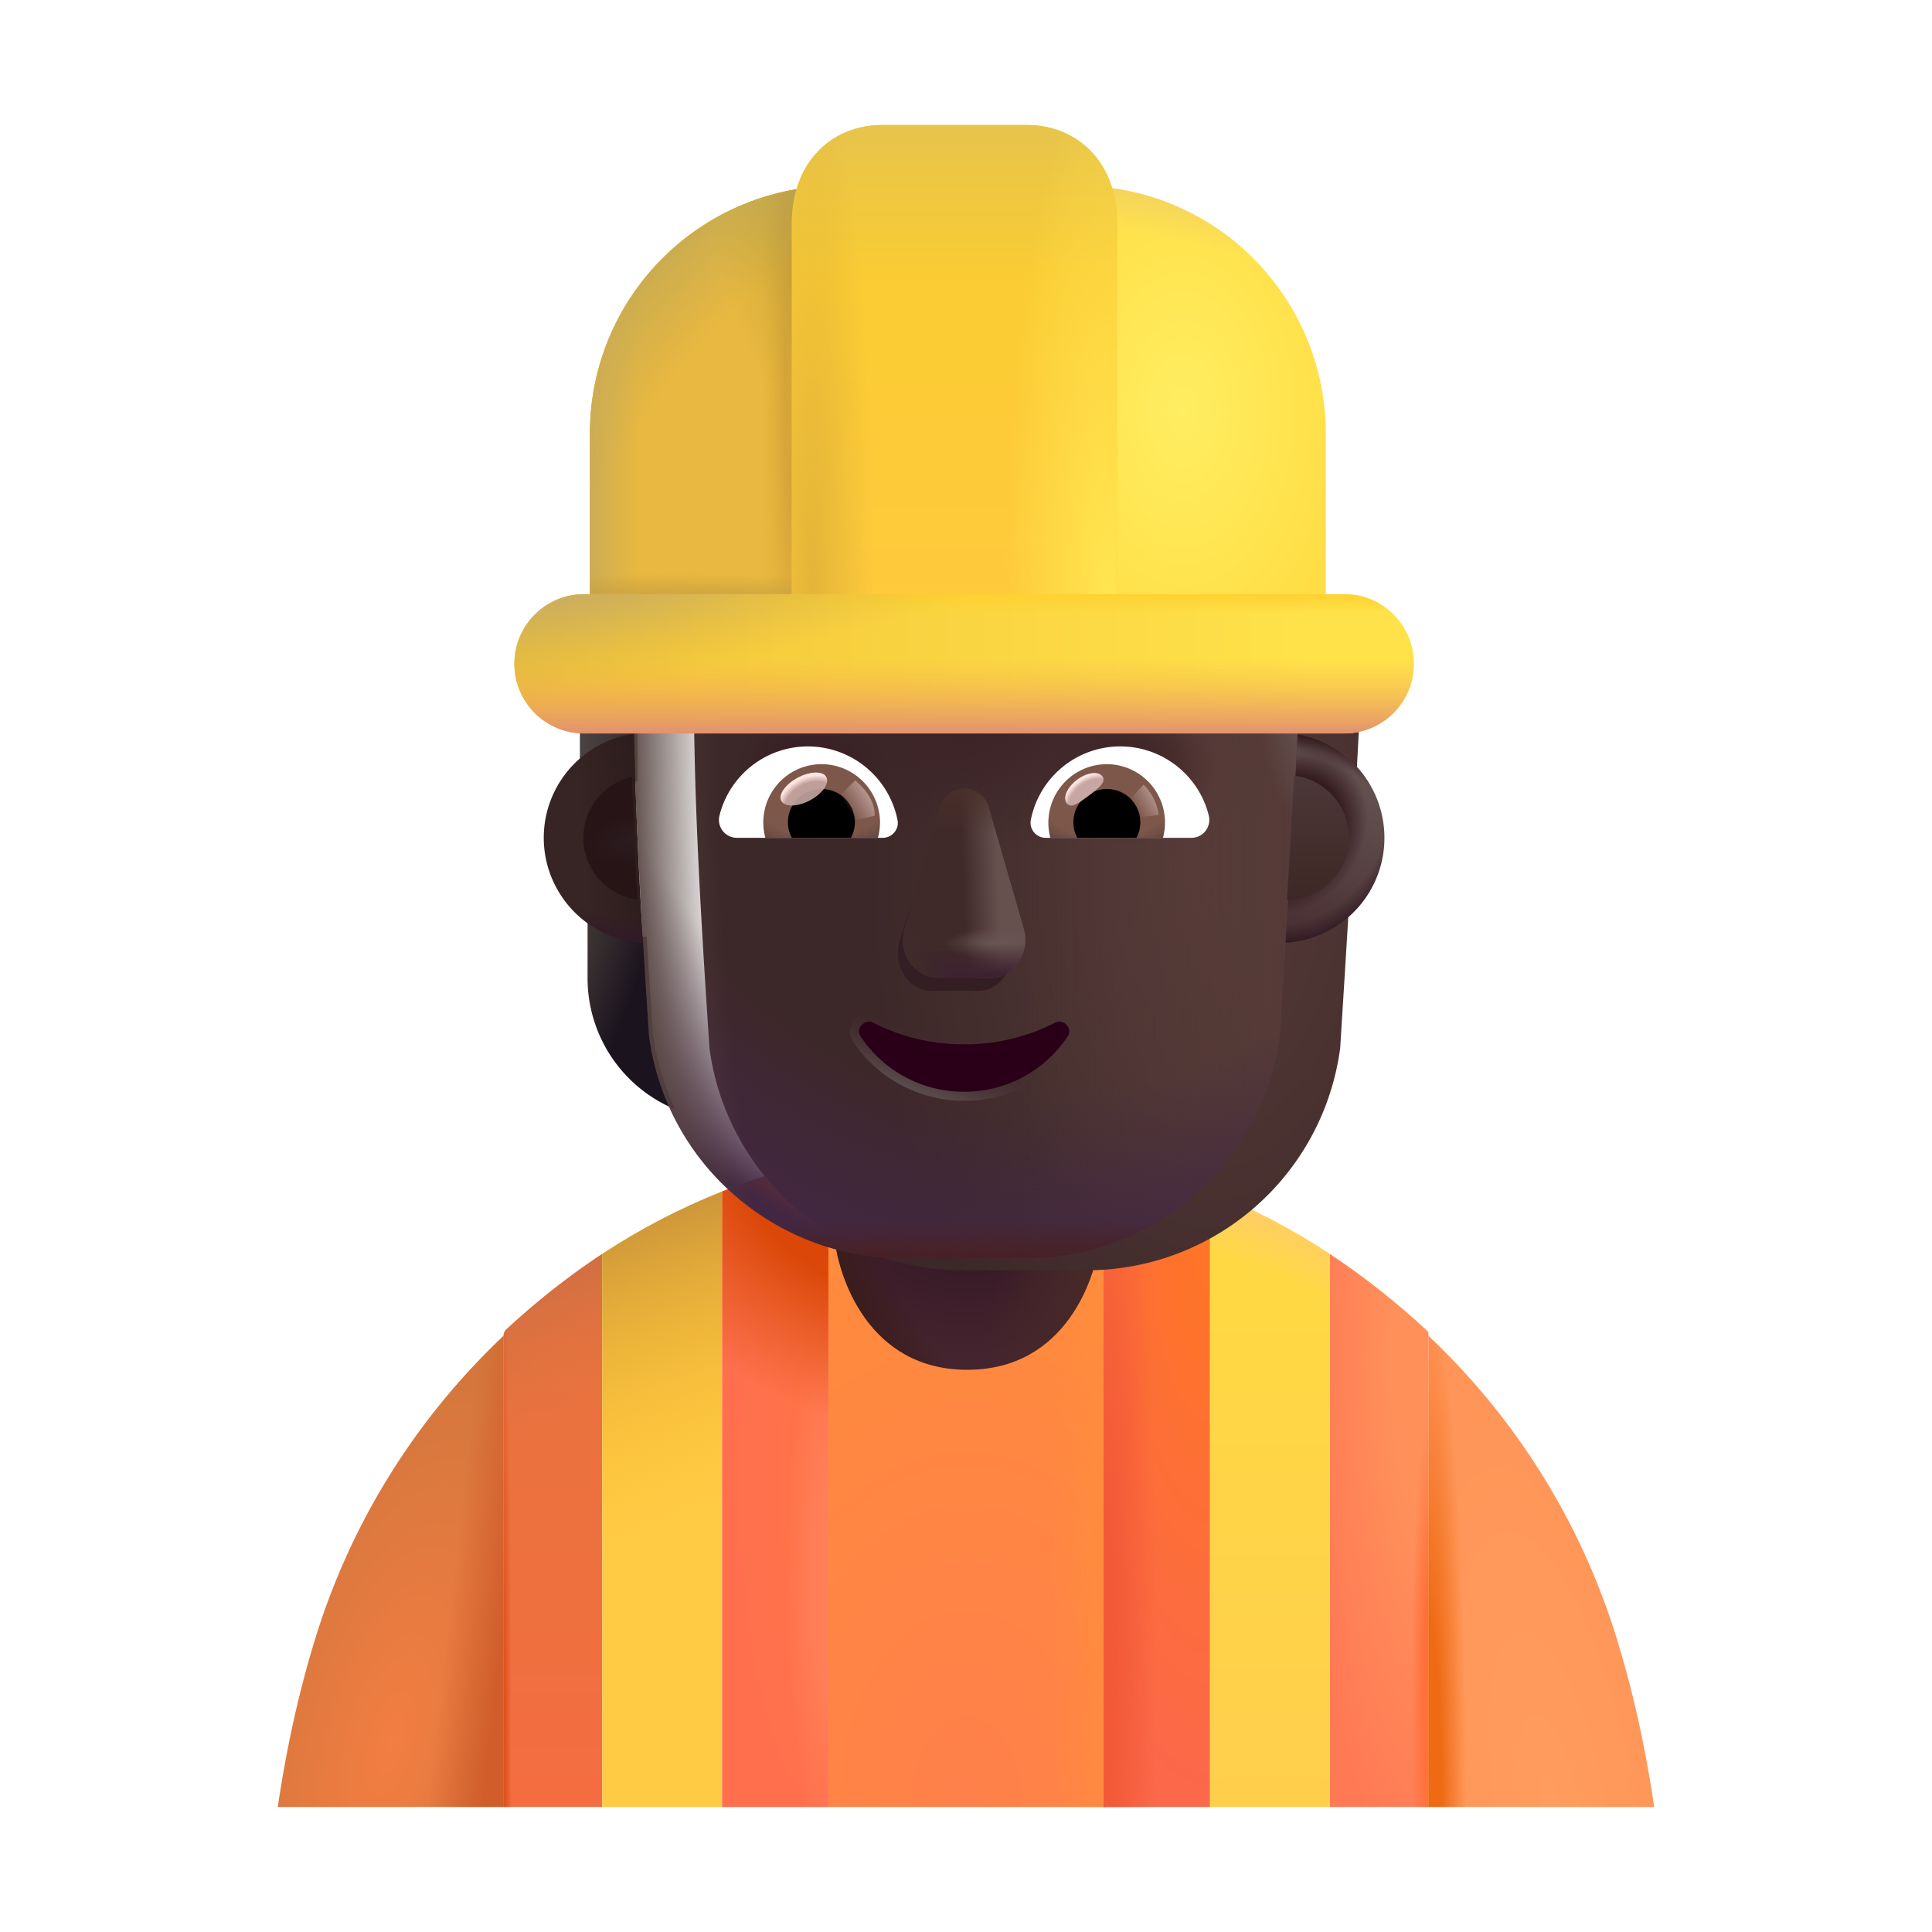 <svg xmlns="http://www.w3.org/2000/svg" fill="none" viewBox="0 0 32 32"><path fill="url(#svg-9518522c-4622-464a-9a0a-87846216a7f0-a)" d="M9.605 11.855h.953v1.082h-.953z"/><path fill="url(#svg-0dbd6de2-87d1-4574-8fa0-95325549f979-b)" d="M21.33 11.855h.836v1.082h-.836z"/><path fill="url(#svg-401a28d5-008b-4b96-a7de-e5c800f724bc-c)" d="M16.021 19.32c-.78 0-1.55.08-2.3.23v10.38h4.58V19.55c-.74-.15-1.5-.23-2.28-.23"/><path fill="url(#svg-56b1ae42-46fd-45bf-aef7-3cf29ca1bd46-d)" d="M16.021 19.32c-.78 0-1.55.08-2.3.23v10.38h4.58V19.55c-.74-.15-1.5-.23-2.28-.23"/><path fill="url(#svg-d983453c-852b-43d1-ba5c-094b021fec8a-e)" d="M13.721 19.198c-.608.134-1.196.31-1.763.537V29.93h1.763z"/><path fill="url(#svg-5ab86e51-c7be-47a0-b688-14aa5378352f-f)" d="M13.721 19.198c-.608.134-1.196.31-1.763.537V29.93h1.763z"/><path fill="url(#svg-7b8617a1-1091-4177-a008-3d9de06ee5e5-g)" d="M13.721 19.198c-.608.134-1.196.31-1.763.537V29.93h1.763z"/><path fill="url(#svg-03eb0e1a-2766-4aee-a638-76e2bc7fd2b4-h)" d="M18.279 19.198c.608.134 1.195.31 1.763.537V29.93H18.28z"/><path fill="url(#svg-93523068-8e76-48af-944b-f468989cb637-i)" d="M18.279 19.198c.608.134 1.195.31 1.763.537V29.93H18.28z"/><path fill="url(#svg-87542d7f-7db8-4b2a-84d0-81d7ac70385b-j)" d="M8.389 22.017a.15.15 0 0 0-.048.11v7.802h1.634v-9.16c-.56.37-1.092.79-1.586 1.248"/><path fill="url(#svg-ed1a6038-f138-4a6a-92e8-c3d19d116a62-k)" d="M8.389 22.017a.15.15 0 0 0-.048.11v7.802h1.634v-9.16c-.56.37-1.092.79-1.586 1.248"/><path fill="url(#svg-5c996c19-1dc7-47d3-b46a-0f21a56fc115-l)" d="M8.389 22.017a.15.15 0 0 0-.048.11v7.802h1.634v-9.16c-.56.37-1.092.79-1.586 1.248"/><path fill="url(#svg-a12601f3-5b74-4038-9afb-01d7044471c1-m)" d="M23.659 22.061v7.868h-1.634v-9.16c.578.383 1.126.817 1.634 1.292"/><path fill="url(#svg-ef80d8ee-3437-4a66-979b-e049436237d5-n)" d="M23.659 22.061v7.868h-1.634v-9.16c.578.383 1.126.817 1.634 1.292"/><path fill="#FFCA44" d="M9.975 20.77v9.16h1.983V19.735c-.698.28-1.355.62-1.983 1.034"/><path fill="url(#svg-69c2121e-1ea3-4b7f-8004-145e2af9d926-o)" d="M9.975 20.77v9.16h1.983V19.735c-.698.28-1.355.62-1.983 1.034"/><path fill="url(#svg-22c73495-50c1-4392-9534-a3a8c94b0d68-p)" d="M22.025 20.77v9.16h-1.983V19.735c.698.28 1.355.62 1.983 1.034"/><path fill="url(#svg-ea04c9df-062e-44d9-ba41-62d9fa9375d2-q)" d="M22.025 20.77v9.16h-1.983V19.735c.698.28 1.355.62 1.983 1.034"/><path fill="url(#svg-2788e2a7-3eee-4a89-b63b-01119d3d0da7-r)" d="M4.601 29.93c.14-.947.34-1.882.62-2.787a11.56 11.56 0 0 1 3.12-5.018v7.804z"/><path fill="url(#svg-49952594-6555-40f4-9e95-0b67fc115884-s)" d="M4.601 29.93c.14-.947.34-1.882.62-2.787a11.56 11.56 0 0 1 3.12-5.018v7.804z"/><path fill="url(#svg-da515e79-f8d2-4657-982b-720fa4e2e96d-t)" d="M27.399 29.93c-.14-.947-.34-1.882-.62-2.787a11.56 11.56 0 0 0-3.12-5.018v7.804z"/><path fill="url(#svg-56ebb66e-3241-4f3a-8de7-cac9cec5dc59-u)" d="M27.399 29.93c-.14-.947-.34-1.882-.62-2.787a11.56 11.56 0 0 0-3.12-5.018v7.804z"/><path fill="url(#svg-b1484895-c01e-4ad5-9a1a-9cf04dd3bcb7-v)" d="M13.81 20.406c.06.76.585 2.282 2.211 2.282s2.151-1.521 2.211-2.282z"/><path fill="url(#svg-f55c98fa-78c1-4c71-a019-5b0bd247f672-w)" d="M13.81 20.406c.06.76.585 2.282 2.211 2.282s2.151-1.521 2.211-2.282z"/><path fill="url(#svg-a873da3f-58b3-4158-a1a5-9fb5229b69af-x)" d="M13.81 20.406c.06.76.585 2.282 2.211 2.282s2.151-1.521 2.211-2.282z"/><g filter="url(#svg-c43e7ac8-d5e2-4d51-9127-c009905ca2b4-y)"><ellipse cx="19.299" cy="10.856" fill="#FFF060" rx="3.435" ry=".358"/></g><g filter="url(#svg-6f816b3c-ecf6-4e16-874b-c2e82c3476b5-z)"><ellipse cx="19.329" cy="10.856" fill="#FFF060" rx="2.827" ry=".264"/></g><path fill="url(#svg-1e828d02-136a-4e34-bdbe-1902922665ba-A)" d="M21.228 15.516c.363-.012.702-.135.978-.334v1.007a2.35 2.35 0 0 1-1.45 2.184q.277-.59.374-1.276z"/><path fill="url(#svg-1bacc06b-12a6-4399-9a53-010d675b7df3-B)" d="M10.71 15.516a1.77 1.77 0 0 1-.978-.334v1.007a2.35 2.35 0 0 0 1.45 2.184 4.4 4.4 0 0 1-.373-1.276z"/><g filter="url(#svg-0185ad7e-da60-48f8-a511-d002d5df07e7-C)"><path fill="url(#svg-60b0b08b-43f1-47cf-b509-581fa0d56031-D)" d="M10.75 17.155a4.236 4.236 0 0 0 4.203 3.685h2.041a4.236 4.236 0 0 0 4.204-3.685c.127-2.038.255-4.067.35-6.104a1.57 1.57 0 0 0-1.492-1.549h-1.514a2.62 2.62 0 0 1-2.393-1.56.72.72 0 0 0-.665-.453h-1.377c-1.997 0-3.615 1.636-3.615 3.655 0 2.013.126 3.993.258 6.011"/></g><path fill="url(#svg-f0cc8449-e865-4778-8594-5c878f410d9a-E)" d="M10.75 17.155a4.236 4.236 0 0 0 4.203 3.685h2.041a4.236 4.236 0 0 0 4.204-3.685c.127-2.038.255-4.067.35-6.104a1.57 1.57 0 0 0-1.492-1.549h-1.514a2.62 2.62 0 0 1-2.393-1.56.72.72 0 0 0-.665-.453h-1.377c-1.997 0-3.615 1.636-3.615 3.655 0 2.013.126 3.993.258 6.011"/><path fill="url(#svg-81fff1c4-b7de-46db-a24f-6c9cd93ac537-F)" d="M10.75 17.155a4.236 4.236 0 0 0 4.203 3.685h2.041a4.236 4.236 0 0 0 4.204-3.685c.127-2.038.255-4.067.35-6.104a1.57 1.57 0 0 0-1.492-1.549h-1.514a2.62 2.62 0 0 1-2.393-1.56.72.72 0 0 0-.665-.453h-1.377c-1.997 0-3.615 1.636-3.615 3.655 0 2.013.126 3.993.258 6.011"/><path fill="url(#svg-9fa60838-4405-4c78-855a-60f796a89f1c-G)" d="M10.75 17.155a4.236 4.236 0 0 0 4.203 3.685h2.041a4.236 4.236 0 0 0 4.204-3.685c.127-2.038.255-4.067.35-6.104a1.57 1.57 0 0 0-1.492-1.549h-1.514a2.62 2.62 0 0 1-2.393-1.56.72.72 0 0 0-.665-.453h-1.377c-1.997 0-3.615 1.636-3.615 3.655 0 2.013.126 3.993.258 6.011"/><path fill="url(#svg-1d851388-6ad5-46d4-b6e4-e36a1dca2fd5-H)" d="M10.75 17.155a4.236 4.236 0 0 0 4.203 3.685h2.041a4.236 4.236 0 0 0 4.204-3.685c.127-2.038.255-4.067.35-6.104a1.57 1.57 0 0 0-1.492-1.549h-1.514a2.62 2.62 0 0 1-2.393-1.56.72.72 0 0 0-.665-.453h-1.377c-1.997 0-3.615 1.636-3.615 3.655 0 2.013.126 3.993.258 6.011"/><path fill="url(#svg-63454303-9f34-4c06-a72e-d29e11b1b2f6-I)" d="M10.75 17.155a4.236 4.236 0 0 0 4.203 3.685h2.041a4.236 4.236 0 0 0 4.204-3.685c.127-2.038.255-4.067.35-6.104a1.57 1.57 0 0 0-1.492-1.549h-1.514a2.62 2.62 0 0 1-2.393-1.56.72.72 0 0 0-.665-.453h-1.377c-1.997 0-3.615 1.636-3.615 3.655 0 2.013.126 3.993.258 6.011"/><path fill="url(#svg-c1a1bc3b-d99a-47af-b6f3-04a6f176282f-J)" d="M10.75 17.155a4.236 4.236 0 0 0 4.203 3.685h2.041a4.236 4.236 0 0 0 4.204-3.685c.127-2.038.255-4.067.35-6.104a1.57 1.57 0 0 0-1.492-1.549h-1.514a2.62 2.62 0 0 1-2.393-1.56.72.72 0 0 0-.665-.453h-1.377c-1.997 0-3.615 1.636-3.615 3.655 0 2.013.126 3.993.258 6.011"/><path fill="url(#svg-44a617f6-7d5b-43da-a7a1-e4204fab8fed-K)" d="M10.75 17.155a4.236 4.236 0 0 0 4.203 3.685h2.041a4.236 4.236 0 0 0 4.204-3.685c.127-2.038.255-4.067.35-6.104a1.57 1.57 0 0 0-1.492-1.549h-1.514a2.62 2.62 0 0 1-2.393-1.56.72.72 0 0 0-.665-.453h-1.377c-1.997 0-3.615 1.636-3.615 3.655 0 2.013.126 3.993.258 6.011"/><path fill="url(#svg-39bef29c-2d2a-4ebf-b10a-47e94e08e4f6-L)" d="M10.75 17.155a4.236 4.236 0 0 0 4.203 3.685h2.041a4.236 4.236 0 0 0 4.204-3.685c.127-2.038.255-4.067.35-6.104a1.57 1.57 0 0 0-1.492-1.549h-1.514a2.62 2.62 0 0 1-2.393-1.56.72.72 0 0 0-.665-.453h-1.377c-1.997 0-3.615 1.636-3.615 3.655 0 2.013.126 3.993.258 6.011"/><path fill="url(#svg-cea1e80e-7e04-4170-8d3d-eefdff07a0e5-M)" d="M10.75 17.155a4.236 4.236 0 0 0 4.203 3.685h2.041a4.236 4.236 0 0 0 4.204-3.685c.127-2.038.255-4.067.35-6.104a1.57 1.57 0 0 0-1.492-1.549h-1.514a2.62 2.62 0 0 1-2.393-1.56.72.72 0 0 0-.665-.453h-1.377c-1.997 0-3.615 1.636-3.615 3.655 0 2.013.126 3.993.258 6.011"/><path fill="url(#svg-4fc14e2e-cf86-4c51-b98c-1583575c3d67-N)" d="M10.75 17.155a4.236 4.236 0 0 0 4.203 3.685h2.041a4.236 4.236 0 0 0 4.204-3.685c.127-2.038.255-4.067.35-6.104a1.57 1.57 0 0 0-1.492-1.549h-1.514a2.62 2.62 0 0 1-2.393-1.56.72.72 0 0 0-.665-.453h-1.377c-1.997 0-3.615 1.636-3.615 3.655 0 2.013.126 3.993.258 6.011"/><g filter="url(#svg-d651c898-1f62-4c6f-b2db-b0c4646d9e86-O)"><path fill="#331E24" d="m15.535 13.603-.639 1.989c-.11.409.153.818.524.818h.792c.37 0 .633-.416.524-.819l-.535-1.988c-.115-.44-.546-.44-.666 0"/></g><g filter="url(#svg-221ff4ec-9ac9-4b01-96d2-9e6ce48e3bcb-P)"><path fill="#402929" d="m15.556 13.39-.575 1.99c-.117.409.164.818.563.818h.85c.4 0 .681-.416.564-.818l-.575-1.99c-.123-.44-.698-.44-.827 0"/><path fill="url(#svg-3d3db516-bec2-47a5-9318-4573d6e81cc0-Q)" d="m15.556 13.39-.575 1.99c-.117.409.164.818.563.818h.85c.4 0 .681-.416.564-.818l-.575-1.99c-.123-.44-.698-.44-.827 0"/><path fill="url(#svg-9cb34fea-9530-4492-a1ba-fd73269f1978-R)" d="m15.556 13.39-.575 1.99c-.117.409.164.818.563.818h.85c.4 0 .681-.416.564-.818l-.575-1.99c-.123-.44-.698-.44-.827 0"/><path fill="url(#svg-62311e82-43fe-47c5-80ef-6d5b740ead41-S)" d="m15.556 13.39-.575 1.99c-.117.409.164.818.563.818h.85c.4 0 .681-.416.564-.818l-.575-1.99c-.123-.44-.698-.44-.827 0"/><path fill="url(#svg-defbf1e6-ca42-404c-bf5f-aca9f17aa21c-T)" d="m15.556 13.39-.575 1.99c-.117.409.164.818.563.818h.85c.4 0 .681-.416.564-.818l-.575-1.99c-.123-.44-.698-.44-.827 0"/><path fill="url(#svg-a51817a2-8faa-48f0-9f96-8049c0d1be76-U)" d="m15.556 13.39-.575 1.99c-.117.409.164.818.563.818h.85c.4 0 .681-.416.564-.818l-.575-1.99c-.123-.44-.698-.44-.827 0"/></g><g filter="url(#svg-705ad9d4-6ec2-4e6c-90b3-672ece7d9621-V)"><path stroke="url(#svg-902ed80e-6057-4380-a8a8-1178aab42c5b-W)" stroke-width=".15" d="M14.505 16.876c.423.22.927.346 1.464.346.543 0 1.042-.126 1.464-.347h.001a.24.24 0 0 1 .286.047c.068.071.093.185.025.288m-3.24-.335 3.177.293m-3.177-.293a.24.24 0 0 0-.286.05.22.22 0 0 0-.025.285m.311-.335-.248.293m3.488.042-.063-.042m.063.042-.063-.042m.063.042c-.376.569-1.03.948-1.776.948-.744 0-1.399-.379-1.775-.948m3.488-.042c-.362.55-.993.915-1.713.915-.719 0-1.35-.366-1.712-.915m-.063.042.063-.042m-.063.042.063-.042"/></g><path fill="url(#svg-2f942263-78b4-44f8-8bbf-4b11cb24f747-X)" d="M15.97 17.297a3.25 3.25 0 0 1-1.5-.355c-.148-.075-.307.092-.213.226.362.55.993.915 1.712.915.72 0 1.35-.366 1.713-.915.094-.14-.066-.301-.214-.226a3.23 3.23 0 0 1-1.499.355"/><path fill="#fff" d="M18.556 12.363c.706 0 1.303.487 1.465 1.145a.297.297 0 0 1-.29.369h-2.413a.25.25 0 0 1-.245-.294 1.51 1.51 0 0 1 1.483-1.22"/><path fill="url(#svg-6a594370-7472-403e-9af7-f083be67c79e-Y)" d="M18.332 12.657a.966.966 0 0 1 .93 1.22h-1.865a.97.97 0 0 1 .935-1.22"/><path fill="#000" d="M17.779 13.622a.55.55 0 0 1 .553-.553.55.55 0 0 1 .491.808h-.978a.5.5 0 0 1-.066-.255"/><g filter="url(#svg-2bc02dd3-90af-4640-9be1-c1966bc83ca2-Z)"><path fill="#C7A7A3" d="M18.26 12.861c.07.092-.074.204-.238.326s-.284.209-.353.117.008-.266.171-.388c.164-.122.352-.147.42-.055"/><path fill="url(#svg-f49cb7e3-d5f1-4799-8e8f-478d3fdadfb4-aa)" d="M18.26 12.861c.07.092-.074.204-.238.326s-.284.209-.353.117.008-.266.171-.388c.164-.122.352-.147.42-.055"/></g><g filter="url(#svg-a2a01b2a-b132-4b9b-9f04-965717136c84-ab)"><path fill="url(#svg-0b8182e5-812e-480b-8c17-8eb2425f633f-ac)" d="M19.192 13.495a.9.9 0 0 0-.25-.5l-.281.308.126.247z"/></g><path fill="#fff" d="M13.383 12.363c-.707 0-1.304.487-1.466 1.145a.297.297 0 0 0 .29.369h2.413c.154 0 .277-.14.246-.294a1.516 1.516 0 0 0-1.483-1.22"/><path fill="url(#svg-9e6965cd-f858-499c-8394-f7d5f5063e7c-ad)" d="M13.607 12.657a.965.965 0 0 0-.93 1.22h1.864a1 1 0 0 0 .035-.255.97.97 0 0 0-.97-.965"/><path fill="#000" d="M14.16 13.622a.55.55 0 0 0-.553-.553.55.55 0 0 0-.492.808h.979a.55.55 0 0 0 .066-.255"/><g filter="url(#svg-c4bcc09e-b011-4bb0-b319-8b0ed8b083df-ae)"><path fill="url(#svg-01567f6d-972f-449d-bb43-c6d58718ac9b-af)" d="M14.489 13.51c0-.313-.254-.52-.323-.584l-.312.302.192.39z"/></g><g filter="url(#svg-34fde001-1f0d-4a6d-8dfc-2ea6e8613203-ag)" transform="rotate(-27.914 13.315 13.07)"><ellipse cx="13.315" cy="13.069" fill="#C7A7A3" fill-opacity=".9" rx=".421" ry=".213"/><ellipse cx="13.315" cy="13.069" fill="url(#svg-2b17f17a-35a6-4f25-b504-43fac26f27f6-ah)" rx=".421" ry=".213"/></g><path fill="url(#svg-616d0bbf-45ff-4cff-a1ad-72d865dc5689-ai)" d="M21.294 15.614c.07-1.15.14-2.3.2-3.452a1.741 1.741 0 0 1-.2 3.452"/><path fill="url(#svg-c8708bef-52cf-4307-8909-bcf15b2c5f97-aj)" d="M21.294 15.614c.07-1.15.14-2.3.2-3.452a1.741 1.741 0 0 1-.2 3.452"/><path fill="url(#svg-9da5bb6a-a1e4-4511-8d4f-e746c38f99de-ak)" d="M21.294 15.614c.07-1.15.14-2.3.2-3.452a1.741 1.741 0 0 1-.2 3.452"/><path fill="url(#svg-4d059aa8-40cc-412d-8a8c-c0f2ee8b95be-al)" d="M21.294 15.614c.07-1.15.14-2.3.2-3.452a1.741 1.741 0 0 1-.2 3.452"/><path fill="url(#svg-28817720-39de-4b9a-8ac8-77af04f60e1d-am)" d="M10.502 12.153a1.741 1.741 0 0 0 .15 3.462 85 85 0 0 1-.15-3.462"/><path fill="url(#svg-830cf875-1a3e-4681-96e7-22c69be9e340-an)" d="M10.502 12.153a1.741 1.741 0 0 0 .15 3.462 85 85 0 0 1-.15-3.462"/><g filter="url(#svg-d7a261a1-5c0b-4df0-bd22-b114210e985d-ao)"><path fill="url(#svg-afbd1a14-7328-41d9-bd71-59b140e7b634-ap)" d="M10.468 12.868a1.034 1.034 0 0 0 .09 2.033 84 84 0 0 1-.09-2.033"/></g><g filter="url(#svg-bedf77a9-89b6-45dc-9b66-1dba448f780f-aq)"><path fill="url(#svg-6f473e56-50a6-405b-9494-c81f599ae95f-ar)" d="M21.316 14.906q.063-1.029.12-2.059a1.034 1.034 0 0 1-.12 2.06"/></g><path fill="url(#svg-4fb13f25-ed4f-4822-bb86-0a811229b21e-as)" d="M9.771 7.178a4.1 4.1 0 0 1 4.1-4.1h3.988a4.1 4.1 0 0 1 4.1 4.1V9.86H9.77z"/><path fill="url(#svg-5b996420-1217-48a2-b4c2-0983117aca5c-at)" d="M9.771 7.178a4.1 4.1 0 0 1 4.1-4.1h3.988a4.1 4.1 0 0 1 4.1 4.1V9.86H9.77z"/><path fill="url(#svg-95db0927-ba74-4c62-9bca-ed037fad5eb4-au)" d="M9.771 7.178a4.1 4.1 0 0 1 4.1-4.1h3.988a4.1 4.1 0 0 1 4.1 4.1V9.86H9.77z"/><path fill="url(#svg-ef0b69d4-1dbb-4c5b-80e1-579b448efa61-av)" d="M9.771 7.178a4.1 4.1 0 0 1 4.1-4.1h3.988a4.1 4.1 0 0 1 4.1 4.1V9.86H9.77z"/><path fill="url(#svg-e9d1d4d9-cc95-4abb-a33b-822861ef40e2-aw)" d="M9.771 7.178a4.1 4.1 0 0 1 4.1-4.1h3.988a4.1 4.1 0 0 1 4.1 4.1V9.86H9.77z"/><path fill="url(#svg-d38c1fdc-2755-4f79-acca-e437b8ccf122-ax)" d="M9.771 7.178a4.1 4.1 0 0 1 4.1-4.1h3.988a4.1 4.1 0 0 1 4.1 4.1V9.86H9.77z"/><path fill="url(#svg-f26a99db-54ee-4c34-92c7-b895613eb23f-ay)" d="M9.771 7.178a4.1 4.1 0 0 1 4.1-4.1h3.988a4.1 4.1 0 0 1 4.1 4.1V9.86H9.77z"/><path fill="url(#svg-7d0c9fef-cd3c-4649-836c-280e449cce04-az)" d="M9.771 7.178a4.1 4.1 0 0 1 4.1-4.1h3.988a4.1 4.1 0 0 1 4.1 4.1V9.86H9.77z"/><g filter="url(#svg-4ae36f14-f281-4911-8c53-f14dc7e494b7-aA)"><path fill="url(#svg-ac947a8e-ba67-4394-b0ab-a360f334f8a9-aB)" d="M14.615 2.07h2.39c.829 0 1.5.603 1.5 1.633v6.795h-5.39V3.703c0-1.03.671-1.633 1.5-1.633"/><path fill="url(#svg-8a5070bd-58d9-4a70-985d-726f07917871-aC)" d="M14.615 2.07h2.39c.829 0 1.5.603 1.5 1.633v6.795h-5.39V3.703c0-1.03.671-1.633 1.5-1.633"/><path fill="url(#svg-6076d0d7-68ee-4789-9045-f2ddcf3dd523-aD)" d="M14.615 2.07h2.39c.829 0 1.5.603 1.5 1.633v6.795h-5.39V3.703c0-1.03.671-1.633 1.5-1.633"/><path fill="url(#svg-6d43798e-da8c-45fa-bd74-77a8717e8ae5-aE)" d="M14.615 2.07h2.39c.829 0 1.5.603 1.5 1.633v6.795h-5.39V3.703c0-1.03.671-1.633 1.5-1.633"/></g><path fill="url(#svg-7eb7ba3c-8b8f-46e3-a414-3dac6864da1c-aF)" d="M22.266 9.842H9.672a1.153 1.153 0 1 0 0 2.306h12.594c.642 0 1.153-.52 1.153-1.153a1.147 1.147 0 0 0-1.153-1.153"/><path fill="url(#svg-08da78d0-57fc-4976-b5c5-6dc3cc3d8a73-aG)" d="M22.266 9.842H9.672a1.153 1.153 0 1 0 0 2.306h12.594c.642 0 1.153-.52 1.153-1.153a1.147 1.147 0 0 0-1.153-1.153"/><path fill="url(#svg-e7057936-b295-4504-89b4-105ce6420c73-aH)" d="M22.266 9.842H9.672a1.153 1.153 0 1 0 0 2.306h12.594c.642 0 1.153-.52 1.153-1.153a1.147 1.147 0 0 0-1.153-1.153"/><path fill="url(#svg-dd2be092-2672-4220-aaf7-fd963fa6cf4b-aI)" d="M22.266 9.842H9.672a1.153 1.153 0 1 0 0 2.306h12.594c.642 0 1.153-.52 1.153-1.153a1.147 1.147 0 0 0-1.153-1.153"/><defs><radialGradient id="svg-401a28d5-008b-4b96-a7de-e5c800f724bc-c" cx="0" cy="0" r="1" gradientTransform="matrix(0 -9.625 6.573 0 16.011 29.734)" gradientUnits="userSpaceOnUse"><stop stop-color="#FF804B"/><stop offset="1" stop-color="#FF8B3C"/></radialGradient><radialGradient id="svg-56b1ae42-46fd-45bf-aef7-3cf29ca1bd46-d" cx="0" cy="0" r="1" gradientTransform="matrix(-1.281 0 0 -12.504 18.677 26.172)" gradientUnits="userSpaceOnUse"><stop stop-color="#FF8E3D"/><stop offset="1" stop-color="#FF8E3D" stop-opacity="0"/></radialGradient><radialGradient id="svg-d983453c-852b-43d1-ba5c-094b021fec8a-e" cx="0" cy="0" r="1" gradientTransform="matrix(0 5.914 -1.617 0 13.721 24.564)" gradientUnits="userSpaceOnUse"><stop stop-color="#FF7446"/><stop offset="1" stop-color="#FF6F4E"/></radialGradient><radialGradient id="svg-5ab86e51-c7be-47a0-b688-14aa5378352f-f" cx="0" cy="0" r="1" gradientTransform="matrix(0 4.558 -.701 0 13.721 26.231)" gradientUnits="userSpaceOnUse"><stop offset=".35" stop-color="#FF7E58"/><stop offset="1" stop-color="#FF7E58" stop-opacity="0"/></radialGradient><radialGradient id="svg-7b8617a1-1091-4177-a008-3d9de06ee5e5-g" cx="0" cy="0" r="1" gradientTransform="rotate(116.713 .93 14.396)scale(3.38 5.522)" gradientUnits="userSpaceOnUse"><stop offset=".343" stop-color="#DA4708"/><stop offset="1" stop-color="#DC5314" stop-opacity="0"/></radialGradient><radialGradient id="svg-03eb0e1a-2766-4aee-a638-76e2bc7fd2b4-h" cx="0" cy="0" r="1" gradientTransform="matrix(0 9.438 -2.834 0 20.042 20.266)" gradientUnits="userSpaceOnUse"><stop stop-color="#FF7523"/><stop offset="1" stop-color="#FB684A"/></radialGradient><radialGradient id="svg-93523068-8e76-48af-944b-f468989cb637-i" cx="0" cy="0" r="1" gradientTransform="matrix(.882 0 0 11.047 18.279 27.384)" gradientUnits="userSpaceOnUse"><stop offset=".214" stop-color="#F25937"/><stop offset="1" stop-color="#F25937" stop-opacity="0"/></radialGradient><radialGradient id="svg-ed1a6038-f138-4a6a-92e8-c3d19d116a62-k" cx="0" cy="0" r="1" gradientTransform="matrix(-3.527 -8.456 9.646 -4.024 12.416 28.884)" gradientUnits="userSpaceOnUse"><stop offset=".684" stop-color="#E07241" stop-opacity="0"/><stop offset=".951" stop-color="#CC6E42"/></radialGradient><radialGradient id="svg-5c996c19-1dc7-47d3-b46a-0f21a56fc115-l" cx="0" cy="0" r="1" gradientTransform="matrix(.131 0 0 9.007 8.341 29.93)" gradientUnits="userSpaceOnUse"><stop offset=".245" stop-color="#DE521D"/><stop offset="1" stop-color="#DE521D" stop-opacity="0"/></radialGradient><radialGradient id="svg-a12601f3-5b74-4038-9afb-01d7044471c1-m" cx="0" cy="0" r="1" gradientTransform="matrix(0 8.783 -2.01 0 23.659 22.543)" gradientUnits="userSpaceOnUse"><stop offset=".309" stop-color="#FF905A"/><stop offset="1" stop-color="#FF7955"/></radialGradient><radialGradient id="svg-ef80d8ee-3437-4a66-979b-e049436237d5-n" cx="0" cy="0" r="1" gradientTransform="matrix(0 4.375 -.279 0 23.659 27.937)" gradientUnits="userSpaceOnUse"><stop offset=".325" stop-color="#FE713A"/><stop offset="1" stop-color="#FE713A" stop-opacity="0"/></radialGradient><radialGradient id="svg-69c2121e-1ea3-4b7f-8004-145e2af9d926-o" cx="0" cy="0" r="1" gradientTransform="rotate(-108.091 18.473 10.12)scale(11.665 18.669)" gradientUnits="userSpaceOnUse"><stop offset=".566" stop-color="#FDBF28" stop-opacity="0"/><stop offset=".971" stop-color="#CD963A"/></radialGradient><radialGradient id="svg-ea04c9df-062e-44d9-ba41-62d9fa9375d2-q" cx="0" cy="0" r="1" gradientTransform="matrix(1.794 -5.219 8.06 2.771 19.24 25.36)" gradientUnits="userSpaceOnUse"><stop offset=".834" stop-color="#FFCE64" stop-opacity="0"/><stop offset=".998" stop-color="#FFCE64"/></radialGradient><radialGradient id="svg-2788e2a7-3eee-4a89-b63b-01119d3d0da7-r" cx="0" cy="0" r="1" gradientTransform="matrix(1.87 -7.312 2.946 .753 6.471 28.89)" gradientUnits="userSpaceOnUse"><stop stop-color="#F37D42"/><stop offset="1" stop-color="#CE763C"/></radialGradient><radialGradient id="svg-da515e79-f8d2-4657-982b-720fa4e2e96d-t" cx="0" cy="0" r="1" gradientTransform="matrix(-1.406 -8.133 2.48 -.429 25.677 29.93)" gradientUnits="userSpaceOnUse"><stop stop-color="#FF9C5E"/><stop offset="1" stop-color="#FF9457"/></radialGradient><radialGradient id="svg-56ebb66e-3241-4f3a-8de7-cac9cec5dc59-u" cx="0" cy="0" r="1" gradientTransform="matrix(0 -8.324 .625 0 23.659 29.93)" gradientUnits="userSpaceOnUse"><stop offset=".353" stop-color="#EE6A13"/><stop offset="1" stop-color="#EE6A13" stop-opacity="0"/></radialGradient><radialGradient id="svg-b1484895-c01e-4ad5-9a1a-9cf04dd3bcb7-v" cx="0" cy="0" r="1" gradientTransform="matrix(0 2 -3.968 0 16.021 20.688)" gradientUnits="userSpaceOnUse"><stop offset=".133" stop-color="#381A27"/><stop offset=".88" stop-color="#44242E"/></radialGradient><radialGradient id="svg-f55c98fa-78c1-4c71-a019-5b0bd247f672-w" cx="0" cy="0" r="1" gradientTransform="rotate(125.503 3.823 15.175)scale(3.013 1.495)" gradientUnits="userSpaceOnUse"><stop offset=".239" stop-color="#472928"/><stop offset="1" stop-color="#472928" stop-opacity="0"/></radialGradient><radialGradient id="svg-a873da3f-58b3-4158-a1a5-9fb5229b69af-x" cx="0" cy="0" r="1" gradientTransform="matrix(-2.641 1.438 -2.501 -4.595 16.693 20.406)" gradientUnits="userSpaceOnUse"><stop offset=".694" stop-color="#381B17" stop-opacity="0"/><stop offset="1" stop-color="#381B17"/></radialGradient><radialGradient id="svg-1e828d02-136a-4e34-bdbe-1902922665ba-A" cx="0" cy="0" r="1" gradientTransform="matrix(.81 2.185 -2.595 .962 21.111 15.182)" gradientUnits="userSpaceOnUse"><stop offset=".215" stop-color="#3C3B3C"/><stop offset="1" stop-color="#221C27"/></radialGradient><radialGradient id="svg-1bacc06b-12a6-4399-9a53-010d675b7df3-B" cx="0" cy="0" r="1" gradientTransform="matrix(1.597 .502 -1.549 4.927 9.418 15.713)" gradientUnits="userSpaceOnUse"><stop stop-color="#463C39"/><stop offset=".746" stop-color="#1B141E"/></radialGradient><radialGradient id="svg-60b0b08b-43f1-47cf-b509-581fa0d56031-D" cx="0" cy="0" r="1" gradientTransform="matrix(-5.655 0 0 -10.004 19.007 14.164)" gradientUnits="userSpaceOnUse"><stop stop-color="#563B38"/><stop offset="1" stop-color="#3C2828"/></radialGradient><radialGradient id="svg-81fff1c4-b7de-46db-a24f-6c9cd93ac537-F" cx="0" cy="0" r="1" gradientTransform="rotate(94.704 5.263 12.026)scale(13.485 11.167)" gradientUnits="userSpaceOnUse"><stop offset=".767" stop-color="#432742" stop-opacity="0"/><stop offset=".997" stop-color="#432742"/></radialGradient><radialGradient id="svg-9fa60838-4405-4c78-855a-60f796a89f1c-G" cx="0" cy="0" r="1" gradientTransform="matrix(0 -1.242 1.537 0 18.616 12.744)" gradientUnits="userSpaceOnUse"><stop offset=".325" stop-color="#432728"/><stop offset="1" stop-color="#432728" stop-opacity="0"/></radialGradient><radialGradient id="svg-1d851388-6ad5-46d4-b6e4-e36a1dca2fd5-H" cx="0" cy="0" r="1" gradientTransform="matrix(.004 -1.184 1.288 .005 13.481 12.794)" gradientUnits="userSpaceOnUse"><stop offset=".378" stop-color="#361E27"/><stop offset="1" stop-color="#361E27" stop-opacity="0"/></radialGradient><radialGradient id="svg-63454303-9f34-4c06-a72e-d29e11b1b2f6-I" cx="0" cy="0" r="1" gradientTransform="rotate(176.388 9.601 7.927)scale(9.209 23.524)" gradientUnits="userSpaceOnUse"><stop offset=".836" stop-color="#564440" stop-opacity="0"/><stop offset="1" stop-color="#564440"/></radialGradient><radialGradient id="svg-c1a1bc3b-d99a-47af-b6f3-04a6f176282f-J" cx="0" cy="0" r="1" gradientTransform="matrix(4.406 -2.865 1.049 1.613 10.055 9.485)" gradientUnits="userSpaceOnUse"><stop offset=".38" stop-color="#231112"/><stop offset="1" stop-color="#231112" stop-opacity="0"/></radialGradient><radialGradient id="svg-44a617f6-7d5b-43da-a7a1-e4204fab8fed-K" cx="0" cy="0" r="1" gradientTransform="matrix(-.254 2.702 -1.08 -.101 21.967 11.008)" gradientUnits="userSpaceOnUse"><stop offset=".245" stop-color="#6B5B59"/><stop offset="1" stop-color="#6B5B59" stop-opacity="0"/></radialGradient><radialGradient id="svg-39bef29c-2d2a-4ebf-b10a-47e94e08e4f6-L" cx="0" cy="0" r="1" gradientTransform="rotate(121.159 6.822 9.632)scale(3.644 3.009)" gradientUnits="userSpaceOnUse"><stop offset=".078" stop-color="#534445"/><stop offset="1" stop-color="#534445" stop-opacity="0"/></radialGradient><radialGradient id="svg-4fc14e2e-cf86-4c51-b98c-1583575c3d67-N" cx="0" cy="0" r="1" gradientTransform="matrix(0 2.343 -3.865 0 16.02 11.82)" gradientUnits="userSpaceOnUse"><stop offset=".133" stop-color="#3D2427"/><stop offset="1" stop-color="#3D2427" stop-opacity="0"/></radialGradient><radialGradient id="svg-9cb34fea-9530-4492-a1ba-fd73269f1978-R" cx="0" cy="0" r="1" gradientTransform="matrix(0 .264 -.83 0 16.474 15.636)" gradientUnits="userSpaceOnUse"><stop stop-color="#685554"/><stop offset="1" stop-color="#685554" stop-opacity="0"/></radialGradient><radialGradient id="svg-defbf1e6-ca42-404c-bf5f-aca9f17aa21c-T" cx="0" cy="0" r="1" gradientTransform="matrix(-1.645 .754 -1.212 -2.644 16.6 15.02)" gradientUnits="userSpaceOnUse"><stop offset=".714" stop-color="#3E2B29" stop-opacity="0"/><stop offset="1" stop-color="#3F2C2A"/></radialGradient><radialGradient id="svg-2f942263-78b4-44f8-8bbf-4b11cb24f747-X" cx="0" cy="0" r="1" gradientTransform="matrix(0 -.78 3.137 0 15.97 17.993)" gradientUnits="userSpaceOnUse"><stop stop-color="#290018"/><stop offset="1" stop-color="#290017"/></radialGradient><radialGradient id="svg-6a594370-7472-403e-9af7-f083be67c79e-Y" cx="0" cy="0" r="1" gradientTransform="matrix(0 .878 -1.396 0 18.33 13.173)" gradientUnits="userSpaceOnUse"><stop offset=".802" stop-color="#7D574A"/><stop offset="1" stop-color="#694B43"/><stop offset="1" stop-color="#804D49"/><stop offset="1" stop-color="#664842"/></radialGradient><radialGradient id="svg-f49cb7e3-d5f1-4799-8e8f-478d3fdadfb4-aa" cx="0" cy="0" r="1" gradientTransform="rotate(-127.812 12.29 2.204)scale(.409 .563)" gradientUnits="userSpaceOnUse"><stop offset=".766" stop-color="#FFE6E2" stop-opacity="0"/><stop offset=".966" stop-color="#FFE6E2"/></radialGradient><radialGradient id="svg-9e6965cd-f858-499c-8394-f7d5f5063e7c-ad" cx="0" cy="0" r="1" gradientTransform="matrix(0 .878 -1.396 0 13.609 13.173)" gradientUnits="userSpaceOnUse"><stop offset=".802" stop-color="#7D574A"/><stop offset="1" stop-color="#694B43"/><stop offset="1" stop-color="#804D49"/><stop offset="1" stop-color="#664842"/></radialGradient><radialGradient id="svg-2b17f17a-35a6-4f25-b504-43fac26f27f6-ah" cx="0" cy="0" r="1" gradientTransform="rotate(-90.897 13.25 .159)scale(.535 .643)" gradientUnits="userSpaceOnUse"><stop offset=".766" stop-color="#FFE6E2" stop-opacity="0"/><stop offset=".966" stop-color="#FFE6E2"/></radialGradient><radialGradient id="svg-c8708bef-52cf-4307-8909-bcf15b2c5f97-aj" cx="0" cy="0" r="1" gradientTransform="matrix(.68 2.427 -2.315 .649 20.965 13.188)" gradientUnits="userSpaceOnUse"><stop offset=".856" stop-color="#301924" stop-opacity="0"/><stop offset="1" stop-color="#301924"/></radialGradient><radialGradient id="svg-9da5bb6a-a1e4-4511-8d4f-e746c38f99de-ak" cx="0" cy="0" r="1" gradientTransform="matrix(.852 -1.169 .98 .714 21.354 13.777)" gradientUnits="userSpaceOnUse"><stop offset=".664" stop-color="#351B1E"/><stop offset="1" stop-color="#351B1E" stop-opacity="0"/></radialGradient><radialGradient id="svg-4d059aa8-40cc-412d-8a8c-c0f2ee8b95be-al" cx="0" cy="0" r="1" gradientTransform="rotate(-69.263 20.848 -8.567)scale(1.793 2.396)" gradientUnits="userSpaceOnUse"><stop offset=".803" stop-color="#361C1E" stop-opacity="0"/><stop offset=".966" stop-color="#361C1E"/></radialGradient><radialGradient id="svg-830cf875-1a3e-4681-96e7-22c69be9e340-an" cx="0" cy="0" r="1" gradientTransform="matrix(-.447 2.246 -2.208 -.439 10.276 13.37)" gradientUnits="userSpaceOnUse"><stop offset=".775" stop-color="#301929" stop-opacity="0"/><stop offset="1" stop-color="#301929"/></radialGradient><radialGradient id="svg-afbd1a14-7328-41d9-bd71-59b140e7b634-ap" cx="0" cy="0" r="1" gradientTransform="matrix(-.991 .17 -.075 -.437 10.653 13.884)" gradientUnits="userSpaceOnUse"><stop stop-color="#2C1D22"/><stop offset="1" stop-color="#271416"/></radialGradient><radialGradient id="svg-4fb13f25-ed4f-4822-bb86-0a811229b21e-as" cx="0" cy="0" r="1" gradientTransform="matrix(0 4.562 -2.881 0 19.584 6.797)" gradientUnits="userSpaceOnUse"><stop stop-color="#FFEE61"/><stop offset="1" stop-color="#FD4"/></radialGradient><radialGradient id="svg-5b996420-1217-48a2-b4c2-0983117aca5c-at" cx="0" cy="0" r="1" gradientTransform="matrix(0 -16 5.798 0 11.834 9.86)" gradientUnits="userSpaceOnUse"><stop offset=".301" stop-color="#E9B840"/><stop offset="1" stop-color="#E9B840" stop-opacity="0"/></radialGradient><radialGradient id="svg-95db0927-ba74-4c62-9bca-ed037fad5eb4-au" cx="0" cy="0" r="1" gradientTransform="matrix(1.281 -8 15.269 2.445 17.24 10.297)" gradientUnits="userSpaceOnUse"><stop offset=".814" stop-color="#EECD67" stop-opacity="0"/><stop offset=".946" stop-color="#EECD67"/></radialGradient><radialGradient id="svg-ef0b69d4-1dbb-4c5b-80e1-579b448efa61-av" cx="0" cy="0" r="1" gradientTransform="matrix(0 6.875 -.59 0 13.177 6.469)" gradientUnits="userSpaceOnUse"><stop offset=".305" stop-color="#D7A439"/><stop offset="1" stop-color="#E1B037" stop-opacity="0"/></radialGradient><radialGradient id="svg-e9d1d4d9-cc95-4abb-a33b-822861ef40e2-aw" cx="0" cy="0" r="1" gradientTransform="rotate(84.92 5.174 8.62)scale(4.235 1.692)" gradientUnits="userSpaceOnUse"><stop offset=".103" stop-color="#B59741"/><stop offset="1" stop-color="#CBA731" stop-opacity="0"/></radialGradient><radialGradient id="svg-d38c1fdc-2755-4f79-acca-e437b8ccf122-ax" cx="0" cy="0" r="1" gradientTransform="matrix(-5.25 -6.375 7.836 -6.453 16.74 9.703)" gradientUnits="userSpaceOnUse"><stop offset=".781" stop-color="#C3A852" stop-opacity="0"/><stop offset="1" stop-color="#C3A852"/></radialGradient><radialGradient id="svg-7d0c9fef-cd3c-4649-836c-280e449cce04-az" cx="0" cy="0" r="1" gradientTransform="matrix(0 -.594 5.797 0 10.959 10.094)" gradientUnits="userSpaceOnUse"><stop offset=".263" stop-color="#C8A03F"/><stop offset="1" stop-color="#C8A03F" stop-opacity="0"/></radialGradient><radialGradient id="svg-6076d0d7-68ee-4789-9045-f2ddcf3dd523-aD" cx="0" cy="0" r="1" gradientTransform="matrix(0 -9.062 1 0 13.459 9.86)" gradientUnits="userSpaceOnUse"><stop stop-color="#E3B438"/><stop offset="1" stop-color="#E3B438" stop-opacity="0"/></radialGradient><radialGradient id="svg-6d43798e-da8c-45fa-bd74-77a8717e8ae5-aE" cx="0" cy="0" r="1" gradientTransform="matrix(0 -8.781 1.688 0 18.334 9.922)" gradientUnits="userSpaceOnUse"><stop stop-color="#FFE550"/><stop offset="1" stop-color="#FFE550" stop-opacity="0"/></radialGradient><radialGradient id="svg-dd2be092-2672-4220-aaf7-fd963fa6cf4b-aI" cx="0" cy="0" r="1" gradientTransform="rotate(75.753 .105 11.987)scale(2.126 12.711)" gradientUnits="userSpaceOnUse"><stop offset=".173" stop-color="#C4A966"/><stop offset="1" stop-color="#DFB83E" stop-opacity="0"/></radialGradient><linearGradient id="svg-9518522c-4622-464a-9a0a-87846216a7f0-a" x1="10.558" x2="9.521" y1="12.164" y2="12.164" gradientUnits="userSpaceOnUse"><stop stop-color="#3A2D2B"/><stop offset="1" stop-color="#4A4545"/></linearGradient><linearGradient id="svg-0dbd6de2-87d1-4574-8fa0-95325549f979-b" x1="21.396" x2="22.084" y1="12.203" y2="12.203" gradientUnits="userSpaceOnUse"><stop stop-color="#2D2425"/><stop offset="1" stop-color="#4F4C4D"/></linearGradient><linearGradient id="svg-87542d7f-7db8-4b2a-84d0-81d7ac70385b-j" x1="9.158" x2="9.158" y1="21.199" y2="29.929" gradientUnits="userSpaceOnUse"><stop stop-color="#E6743E"/><stop offset="1" stop-color="#F46D40"/></linearGradient><linearGradient id="svg-22c73495-50c1-4392-9534-a3a8c94b0d68-p" x1="21.034" x2="21.034" y1="19.735" y2="29.93" gradientUnits="userSpaceOnUse"><stop stop-color="#FFDA42"/><stop offset="1" stop-color="#FFCF4C"/></linearGradient><linearGradient id="svg-49952594-6555-40f4-9e95-0b67fc115884-s" x1="8.468" x2="7.09" y1="29.929" y2="29.772" gradientUnits="userSpaceOnUse"><stop offset=".333" stop-color="#D15D2A"/><stop offset="1" stop-color="#D15D2A" stop-opacity="0"/></linearGradient><linearGradient id="svg-f0cc8449-e865-4778-8594-5c878f410d9a-E" x1="21.548" x2="16.84" y1="15.987" y2="15.987" gradientUnits="userSpaceOnUse"><stop stop-color="#563B38"/><stop offset="1" stop-color="#563B38" stop-opacity="0"/></linearGradient><linearGradient id="svg-cea1e80e-7e04-4170-8d3d-eefdff07a0e5-M" x1="16.02" x2="16.02" y1="20.927" y2="20.235" gradientUnits="userSpaceOnUse"><stop stop-color="#49201F"/><stop offset="1" stop-color="#49201F" stop-opacity="0"/></linearGradient><linearGradient id="svg-3d3db516-bec2-47a5-9318-4573d6e81cc0-Q" x1="16.876" x2="15.969" y1="14.894" y2="14.932" gradientUnits="userSpaceOnUse"><stop offset=".36" stop-color="#66514E"/><stop offset="1" stop-color="#66514E" stop-opacity="0"/></linearGradient><linearGradient id="svg-62311e82-43fe-47c5-80ef-6d5b740ead41-S" x1="15.969" x2="15.969" y1="16.126" y2="15.623" gradientUnits="userSpaceOnUse"><stop stop-color="#3E2230"/><stop offset="1" stop-color="#3E2230" stop-opacity="0"/></linearGradient><linearGradient id="svg-a51817a2-8faa-48f0-9f96-8049c0d1be76-U" x1="15.969" x2="15.969" y1="12.93" y2="13.791" gradientUnits="userSpaceOnUse"><stop stop-color="#4B302A"/><stop offset="1" stop-color="#4B302A" stop-opacity="0"/></linearGradient><linearGradient id="svg-902ed80e-6057-4380-a8a8-1178aab42c5b-W" x1="14.669" x2="15.014" y1="17.826" y2="16.923" gradientUnits="userSpaceOnUse"><stop stop-color="#584A4A"/><stop offset="1" stop-color="#40222D" stop-opacity="0"/></linearGradient><linearGradient id="svg-0b8182e5-812e-480b-8c17-8eb2425f633f-ac" x1="19.171" x2="18.832" y1="13.231" y2="13.44" gradientUnits="userSpaceOnUse"><stop stop-color="#B4948D"/><stop offset="1" stop-color="#B4948D" stop-opacity="0"/></linearGradient><linearGradient id="svg-01567f6d-972f-449d-bb43-c6d58718ac9b-af" x1="14.414" x2="14.074" y1="13.231" y2="13.441" gradientUnits="userSpaceOnUse"><stop stop-color="#B4948D"/><stop offset="1" stop-color="#B4948D" stop-opacity="0"/></linearGradient><linearGradient id="svg-616d0bbf-45ff-4cff-a1ad-72d865dc5689-ai" x1="22.932" x2="21.626" y1="13.26" y2="15.614" gradientUnits="userSpaceOnUse"><stop stop-color="#62504F"/><stop offset="1" stop-color="#492F32"/></linearGradient><linearGradient id="svg-28817720-39de-4b9a-8ac8-77af04f60e1d-am" x1="9.641" x2="11.219" y1="14.022" y2="13.884" gradientUnits="userSpaceOnUse"><stop stop-color="#372425"/><stop offset="1" stop-color="#281919"/></linearGradient><linearGradient id="svg-6f473e56-50a6-405b-9494-c81f599ae95f-ar" x1="21.828" x2="21.828" y1="12.847" y2="14.906" gradientUnits="userSpaceOnUse"><stop stop-color="#4C3838"/><stop offset="1" stop-color="#3E2724"/></linearGradient><linearGradient id="svg-f26a99db-54ee-4c34-92c7-b895613eb23f-ay" x1="9.771" x2="10.584" y1="9.234" y2="9.234" gradientUnits="userSpaceOnUse"><stop stop-color="#CDAC54"/><stop offset="1" stop-color="#CDAC54" stop-opacity="0"/></linearGradient><linearGradient id="svg-ac947a8e-ba67-4394-b0ab-a360f334f8a9-aB" x1="15.81" x2="15.81" y1="2.07" y2="10.498" gradientUnits="userSpaceOnUse"><stop stop-color="#F9CD2E"/><stop offset="1" stop-color="#FFCA3D"/></linearGradient><linearGradient id="svg-8a5070bd-58d9-4a70-985d-726f07917871-aC" x1="15.81" x2="15.81" y1="2.07" y2="4.672" gradientUnits="userSpaceOnUse"><stop stop-color="#E7C44C"/><stop offset="1" stop-color="#E7C44C" stop-opacity="0"/></linearGradient><linearGradient id="svg-7eb7ba3c-8b8f-46e3-a414-3dac6864da1c-aF" x1="21.786" x2="5.158" y1="11.243" y2="11.243" gradientUnits="userSpaceOnUse"><stop stop-color="#FFE24A"/><stop offset="1" stop-color="#F0BC33"/></linearGradient><linearGradient id="svg-08da78d0-57fc-4976-b5c5-6dc3cc3d8a73-aG" x1="15.587" x2="15.587" y1="9.842" y2="10.155" gradientUnits="userSpaceOnUse"><stop offset=".027" stop-color="#FFD131"/><stop offset="1" stop-color="#FFD131" stop-opacity="0"/></linearGradient><linearGradient id="svg-e7057936-b295-4504-89b4-105ce6420c73-aH" x1="16.505" x2="16.505" y1="12.148" y2="10.895" gradientUnits="userSpaceOnUse"><stop stop-color="#E1926F"/><stop offset="1" stop-color="#F9B14D" stop-opacity="0"/></linearGradient><filter id="svg-c43e7ac8-d5e2-4d51-9127-c009905ca2b4-y" width="8.369" height="2.215" x="15.115" y="9.748" color-interpolation-filters="sRGB" filterUnits="userSpaceOnUse"><feFlood flood-opacity="0" result="BackgroundImageFix"/><feBlend in="SourceGraphic" in2="BackgroundImageFix" result="shape"/><feGaussianBlur result="effect1_foregroundBlur_4002_2948" stdDeviation=".375"/></filter><filter id="svg-6f816b3c-ecf6-4e16-874b-c2e82c3476b5-z" width="7.654" height="2.528" x="15.502" y="9.592" color-interpolation-filters="sRGB" filterUnits="userSpaceOnUse"><feFlood flood-opacity="0" result="BackgroundImageFix"/><feBlend in="SourceGraphic" in2="BackgroundImageFix" result="shape"/><feGaussianBlur result="effect1_foregroundBlur_4002_2948" stdDeviation=".5"/></filter><filter id="svg-0185ad7e-da60-48f8-a511-d002d5df07e7-C" width="12.056" height="13.551" x="10.492" y="7.489" color-interpolation-filters="sRGB" filterUnits="userSpaceOnUse"><feFlood flood-opacity="0" result="BackgroundImageFix"/><feBlend in="SourceGraphic" in2="BackgroundImageFix" result="shape"/><feColorMatrix in="SourceAlpha" result="hardAlpha" values="0 0 0 0 0 0 0 0 0 0 0 0 0 0 0 0 0 0 127 0"/><feOffset dx="1"/><feGaussianBlur stdDeviation=".5"/><feComposite in2="hardAlpha" k2="-1" k3="1" operator="arithmetic"/><feColorMatrix values="0 0 0 0 0.333 0 0 0 0 0.271 0 0 0 0 0.259 0 0 0 1 0"/><feBlend in2="shape" result="effect1_innerShadow_4002_2948"/><feColorMatrix in="SourceAlpha" result="hardAlpha" values="0 0 0 0 0 0 0 0 0 0 0 0 0 0 0 0 0 0 127 0"/><feOffset dy=".2"/><feGaussianBlur stdDeviation=".375"/><feComposite in2="hardAlpha" k2="-1" k3="1" operator="arithmetic"/><feColorMatrix values="0 0 0 0 0.145 0 0 0 0 0.071 0 0 0 0 0.075 0 0 0 1 0"/><feBlend in2="effect1_innerShadow_4002_2948" result="effect2_innerShadow_4002_2948"/></filter><filter id="svg-d651c898-1f62-4c6f-b2db-b0c4646d9e86-O" width="3.89" height="5.137" x="13.871" y="12.273" color-interpolation-filters="sRGB" filterUnits="userSpaceOnUse"><feFlood flood-opacity="0" result="BackgroundImageFix"/><feBlend in="SourceGraphic" in2="BackgroundImageFix" result="shape"/><feGaussianBlur result="effect1_foregroundBlur_4002_2948" stdDeviation=".5"/></filter><filter id="svg-221ff4ec-9ac9-4b01-96d2-9e6ce48e3bcb-P" width="2.431" height="3.537" x="14.754" y="12.861" color-interpolation-filters="sRGB" filterUnits="userSpaceOnUse"><feFlood flood-opacity="0" result="BackgroundImageFix"/><feBlend in="SourceGraphic" in2="BackgroundImageFix" result="shape"/><feGaussianBlur result="effect1_foregroundBlur_4002_2948" stdDeviation=".1"/></filter><filter id="svg-705ad9d4-6ec2-4e6c-90b3-672ece7d9621-V" width="3.982" height="1.661" x="13.979" y="16.673" color-interpolation-filters="sRGB" filterUnits="userSpaceOnUse"><feFlood flood-opacity="0" result="BackgroundImageFix"/><feBlend in="SourceGraphic" in2="BackgroundImageFix" result="shape"/><feGaussianBlur result="effect1_foregroundBlur_4002_2948" stdDeviation=".05"/></filter><filter id="svg-2bc02dd3-90af-4640-9be1-c1966bc83ca2-Z" width=".835" height=".737" x="17.544" y="12.705" color-interpolation-filters="sRGB" filterUnits="userSpaceOnUse"><feFlood flood-opacity="0" result="BackgroundImageFix"/><feBlend in="SourceGraphic" in2="BackgroundImageFix" result="shape"/><feGaussianBlur result="effect1_foregroundBlur_4002_2948" stdDeviation=".05"/></filter><filter id="svg-a2a01b2a-b132-4b9b-9f04-965717136c84-ab" width=".931" height=".955" x="18.461" y="12.795" color-interpolation-filters="sRGB" filterUnits="userSpaceOnUse"><feFlood flood-opacity="0" result="BackgroundImageFix"/><feBlend in="SourceGraphic" in2="BackgroundImageFix" result="shape"/><feGaussianBlur result="effect1_foregroundBlur_4002_2948" stdDeviation=".1"/></filter><filter id="svg-c4bcc09e-b011-4bb0-b319-8b0ed8b083df-ae" width="1.034" height="1.093" x="13.654" y="12.726" color-interpolation-filters="sRGB" filterUnits="userSpaceOnUse"><feFlood flood-opacity="0" result="BackgroundImageFix"/><feBlend in="SourceGraphic" in2="BackgroundImageFix" result="shape"/><feGaussianBlur result="effect1_foregroundBlur_4002_2948" stdDeviation=".1"/></filter><filter id="svg-34fde001-1f0d-4a6d-8dfc-2ea6e8613203-ag" width=".971" height=".746" x="12.83" y="12.696" color-interpolation-filters="sRGB" filterUnits="userSpaceOnUse"><feFlood flood-opacity="0" result="BackgroundImageFix"/><feBlend in="SourceGraphic" in2="BackgroundImageFix" result="shape"/><feGaussianBlur result="effect1_foregroundBlur_4002_2948" stdDeviation=".05"/></filter><filter id="svg-d7a261a1-5c0b-4df0-bd22-b114210e985d-ao" width="1.397" height="2.533" x="9.412" y="12.618" color-interpolation-filters="sRGB" filterUnits="userSpaceOnUse"><feFlood flood-opacity="0" result="BackgroundImageFix"/><feBlend in="SourceGraphic" in2="BackgroundImageFix" result="shape"/><feGaussianBlur result="effect1_foregroundBlur_4002_2948" stdDeviation=".125"/></filter><filter id="svg-bedf77a9-89b6-45dc-9b66-1dba448f780f-aq" width="2.024" height="3.059" x="20.816" y="12.347" color-interpolation-filters="sRGB" filterUnits="userSpaceOnUse"><feFlood flood-opacity="0" result="BackgroundImageFix"/><feBlend in="SourceGraphic" in2="BackgroundImageFix" result="shape"/><feGaussianBlur result="effect1_foregroundBlur_4002_2948" stdDeviation=".25"/></filter><filter id="svg-4ae36f14-f281-4911-8c53-f14dc7e494b7-aA" width="5.791" height="8.428" x="12.915" y="2.07" color-interpolation-filters="sRGB" filterUnits="userSpaceOnUse"><feFlood flood-opacity="0" result="BackgroundImageFix"/><feBlend in="SourceGraphic" in2="BackgroundImageFix" result="shape"/><feColorMatrix in="SourceAlpha" result="hardAlpha" values="0 0 0 0 0 0 0 0 0 0 0 0 0 0 0 0 0 0 127 0"/><feOffset dx=".2"/><feGaussianBlur stdDeviation=".3"/><feComposite in2="hardAlpha" k2="-1" k3="1" operator="arithmetic"/><feColorMatrix values="0 0 0 0 0.769 0 0 0 0 0.659 0 0 0 0 0.322 0 0 0 1 0"/><feBlend in2="shape" result="effect1_innerShadow_4002_2948"/><feColorMatrix in="SourceAlpha" result="hardAlpha" values="0 0 0 0 0 0 0 0 0 0 0 0 0 0 0 0 0 0 127 0"/><feOffset dx="-.2"/><feGaussianBlur stdDeviation=".3"/><feComposite in2="hardAlpha" k2="-1" k3="1" operator="arithmetic"/><feColorMatrix values="0 0 0 0 1 0 0 0 0 0.925 0 0 0 0 0.373 0 0 0 1 0"/><feBlend in2="effect1_innerShadow_4002_2948" result="effect2_innerShadow_4002_2948"/></filter></defs></svg>